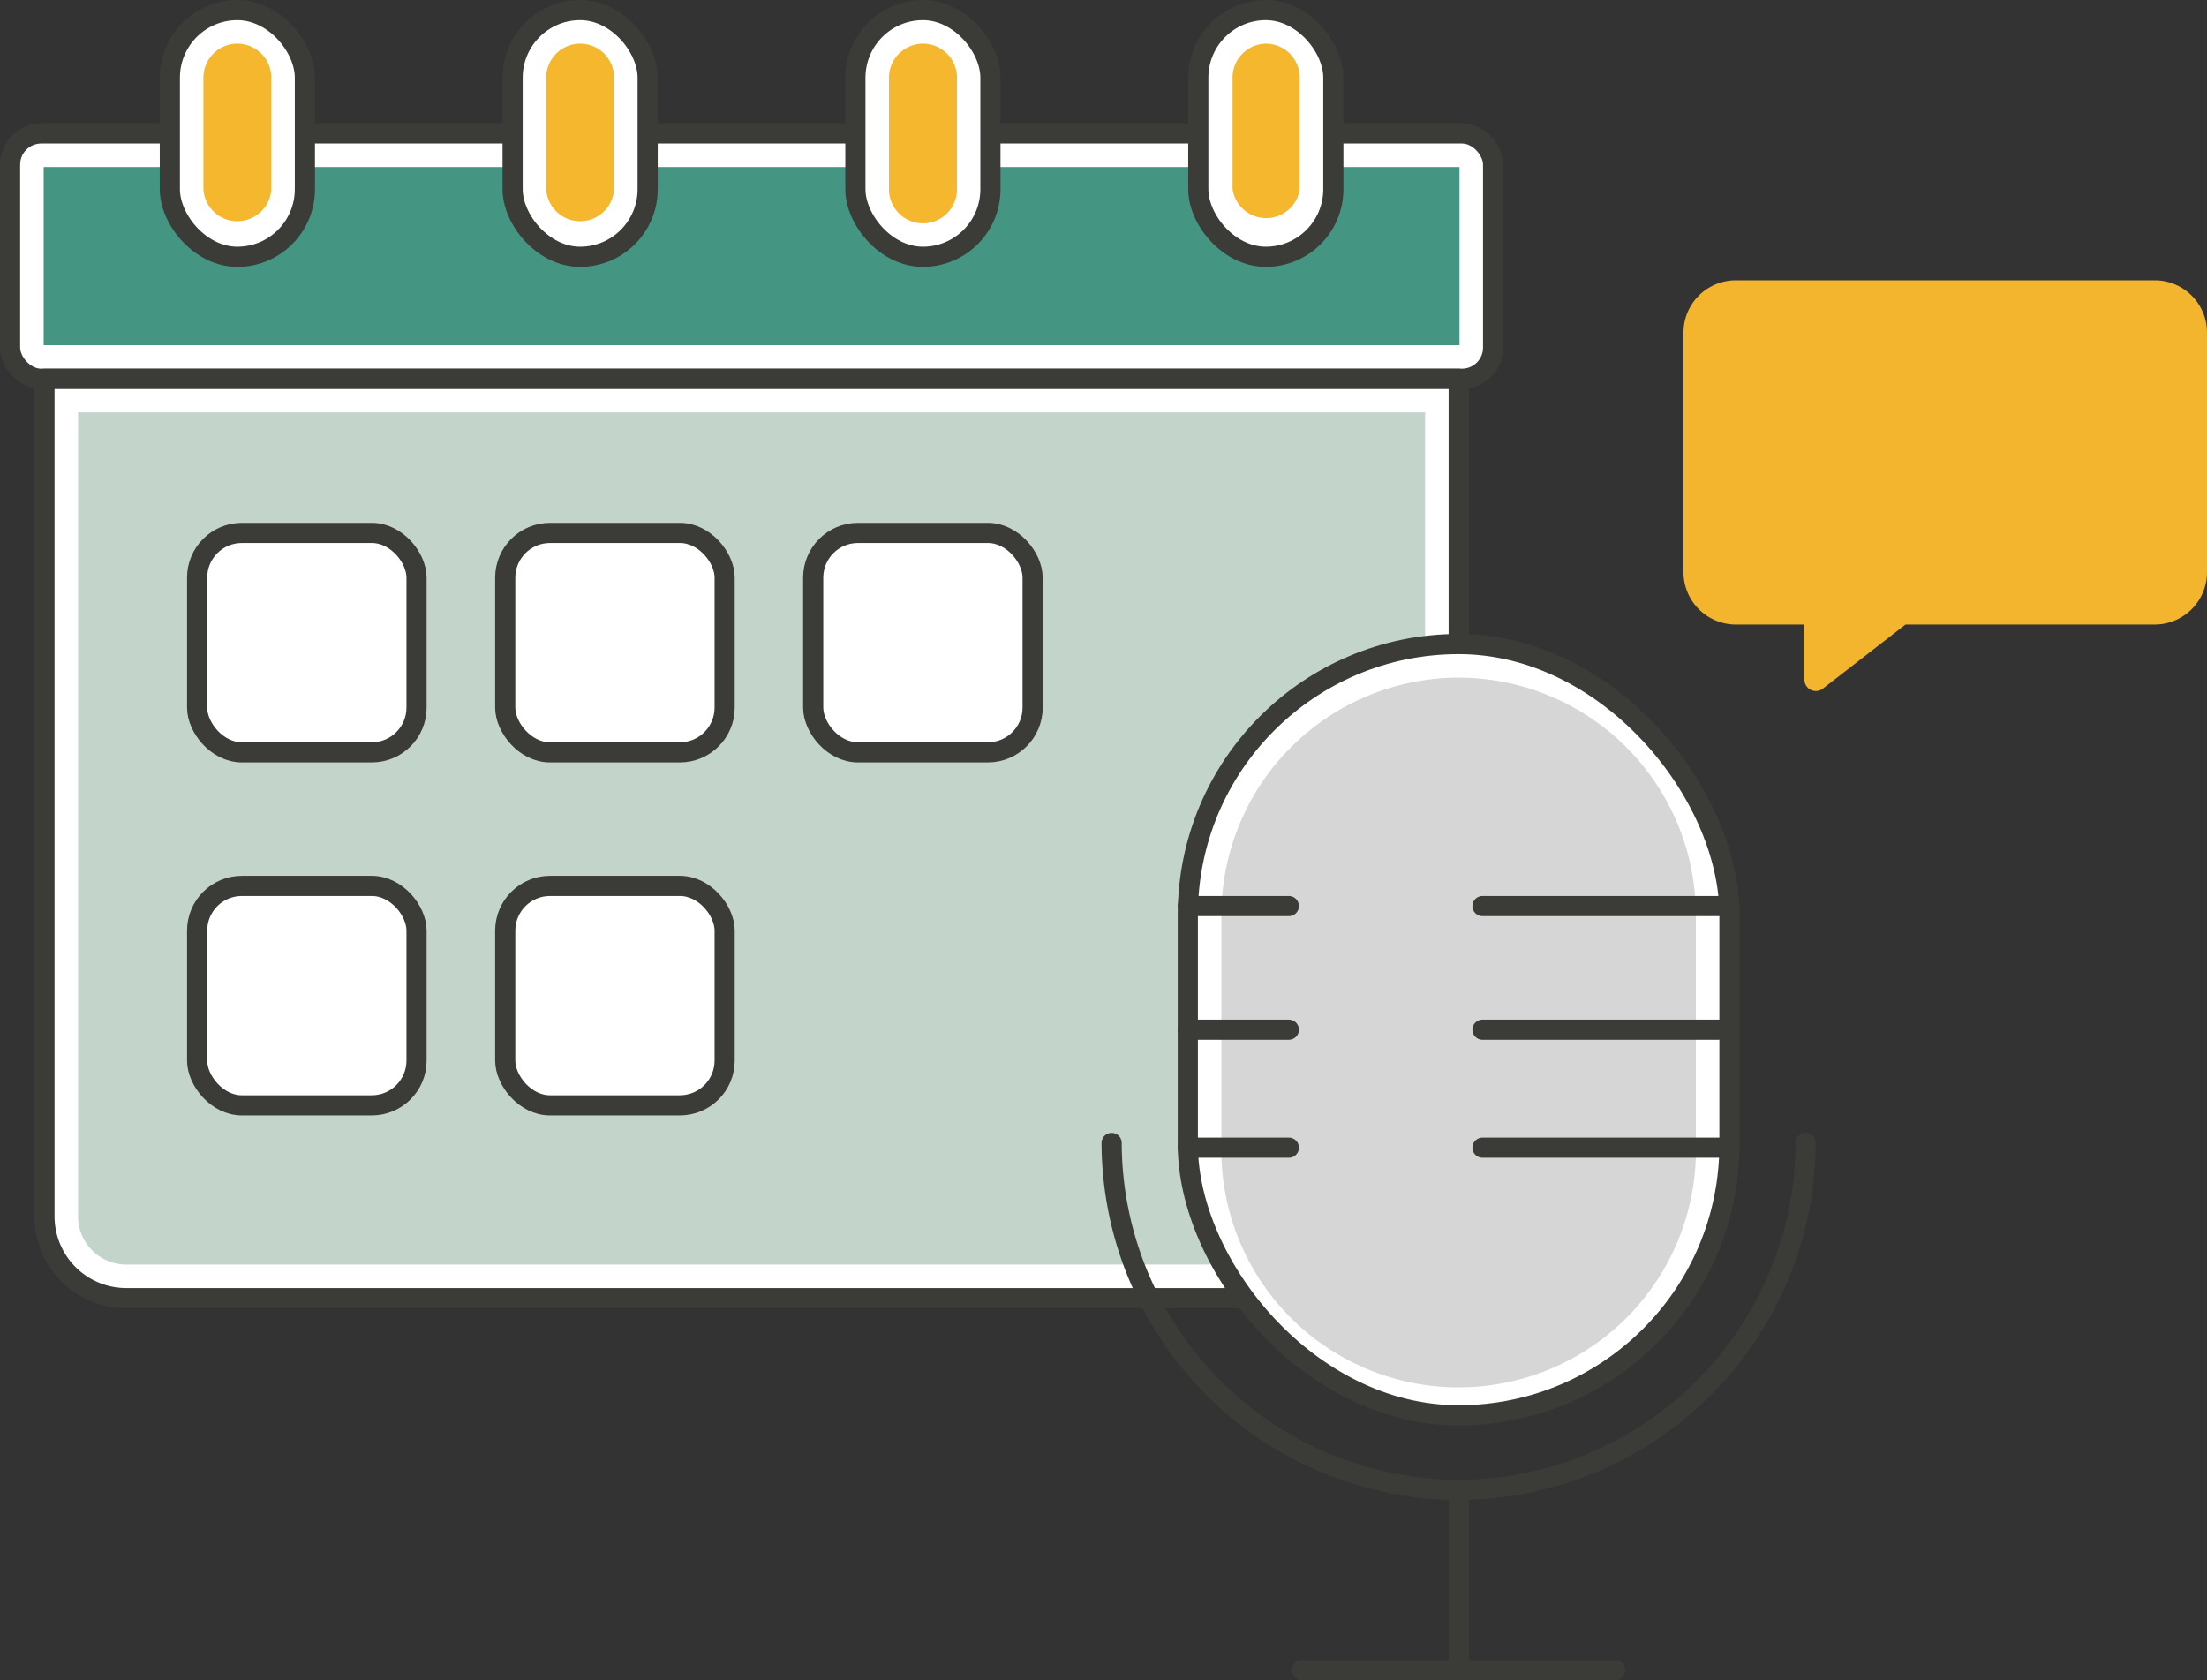 <svg xmlns="http://www.w3.org/2000/svg" viewBox="0 0 164.25 125.04"><rect x="0" y="0" width="164.25" height="125.04" fill="#333333" stroke="none"/><defs><style>.cls-1{fill:#449581;}.cls-2,.cls-6{fill:#fff;}.cls-3{fill:#c3d5cb;}.cls-4{fill:none;}.cls-4,.cls-6{stroke:#3b3b37;stroke-linecap:round;stroke-linejoin:round;stroke-width:1.5px;}.cls-5{fill:#f5b72d;}.cls-7{fill:#f3b52d;}.cls-8{fill:#d6d6d6;}</style></defs><g id="Layer_2" data-name="Layer 2"><g id="Layer_4" data-name="Layer 4"><rect class="cls-1" x="2" y="11.18" width="107.87" height="15.76" rx="1.07"/><path class="cls-2" d="M108.62,12.43V25.69H3.25V12.43H108.62m.17-2.5H3.07A2.34,2.34,0,0,0,.75,12.26v13.6a2.34,2.34,0,0,0,2.32,2.33H108.79a2.34,2.34,0,0,0,2.33-2.33V12.26a2.34,2.34,0,0,0-2.33-2.33Z"/><path class="cls-3" d="M9.4,95.36a4.84,4.84,0,0,1-4.84-4.84V29.44H107.31V90.52a4.85,4.85,0,0,1-4.84,4.84Z"/><path class="cls-2" d="M106.06,30.69V90.52a3.59,3.59,0,0,1-3.59,3.59H9.4a3.59,3.59,0,0,1-3.59-3.59V30.69H106.06m2.5-2.5H3.31V90.52A6.11,6.11,0,0,0,9.4,96.61h93.07a6.11,6.11,0,0,0,6.09-6.09V28.19Z"/><rect class="cls-4" x="0.75" y="9.93" width="110.37" height="18.26" rx="2.32"/><path class="cls-5" d="M17.66,17.86a3.77,3.77,0,0,1-3.77-3.77V5.78a3.78,3.78,0,1,1,7.55,0v8.31A3.78,3.78,0,0,1,17.66,17.86Z"/><path class="cls-2" d="M17.66,3.25a2.53,2.53,0,0,1,2.53,2.53v8.31a2.53,2.53,0,0,1-5.05,0V5.78a2.52,2.52,0,0,1,2.52-2.53m0-2.5h0a5,5,0,0,0-5,5v8.31a5,5,0,0,0,5,5h0a5,5,0,0,0,5-5V5.78a5,5,0,0,0-5-5Z"/><path class="cls-5" d="M43.18,17.86a3.77,3.77,0,0,1-3.78-3.77V5.78a3.78,3.78,0,1,1,7.55,0v8.31A3.77,3.77,0,0,1,43.18,17.86Z"/><path class="cls-2" d="M43.18,3.25A2.52,2.52,0,0,1,45.7,5.78v8.31a2.53,2.53,0,0,1-5.05,0V5.78a2.53,2.53,0,0,1,2.53-2.53m0-2.5h0a5,5,0,0,0-5,5v8.31a5,5,0,0,0,5,5h0a5,5,0,0,0,5-5V5.78a5,5,0,0,0-5-5Z"/><path class="cls-5" d="M68.69,17.86a3.78,3.78,0,0,1-3.78-3.77V5.78a3.78,3.78,0,0,1,7.56,0v8.31A3.78,3.78,0,0,1,68.69,17.86Z"/><path class="cls-2" d="M68.69,3.25a2.53,2.53,0,0,1,2.53,2.53v8.31a2.53,2.53,0,0,1-5.06,0V5.78a2.53,2.53,0,0,1,2.53-2.53m0-2.5h0a5,5,0,0,0-5,5v8.31a5,5,0,0,0,5,5h0a5,5,0,0,0,5-5V5.78a5,5,0,0,0-5-5Z"/><path class="cls-5" d="M94.2,17.86a3.77,3.77,0,0,1-3.77-3.77V5.78a3.78,3.78,0,1,1,7.55,0v8.31A3.77,3.77,0,0,1,94.2,17.86Z"/><path class="cls-2" d="M94.2,3.25a2.53,2.53,0,0,1,2.53,2.53v8.31a2.53,2.53,0,0,1-5,0V5.78A2.52,2.52,0,0,1,94.2,3.25m0-2.5h0a5,5,0,0,0-5,5v8.31a5,5,0,0,0,5,5h0a5,5,0,0,0,5-5V5.78a5,5,0,0,0-5-5Z"/><rect class="cls-6" x="14.67" y="39.66" width="16.33" height="16.33" rx="3.33"/><rect class="cls-6" x="37.6" y="39.66" width="16.33" height="16.33" rx="3.33"/><rect class="cls-6" x="60.52" y="39.66" width="16.33" height="16.33" rx="3.33"/><rect class="cls-6" x="14.67" y="65.93" width="16.33" height="16.33" rx="3.33"/><rect class="cls-6" x="37.6" y="65.93" width="16.33" height="16.33" rx="3.33"/><path class="cls-4" d="M3.31,28.19H108.56a0,0,0,0,1,0,0V90.52a6.09,6.09,0,0,1-6.09,6.09H9.4a6.09,6.09,0,0,1-6.09-6.09V28.19a0,0,0,0,1,0,0Z"/><rect class="cls-4" x="12.64" y="0.75" width="10.05" height="18.36" rx="5.03"/><rect class="cls-4" x="38.15" y="0.75" width="10.05" height="18.36" rx="5.03"/><rect class="cls-4" x="63.66" y="0.75" width="10.05" height="18.36" rx="5.03"/><rect class="cls-4" x="89.18" y="0.75" width="10.05" height="18.36" rx="5.03"/><path class="cls-7" d="M129.17,20.86h31.19a3.89,3.89,0,0,1,3.89,3.88V42.6a3.9,3.9,0,0,1-3.89,3.88H141.81l-6.15,4.77a.85.85,0,0,1-1.37-.67v-4.1h-5.12a3.9,3.9,0,0,1-3.88-3.88V24.74A3.89,3.89,0,0,1,129.17,20.86Z"/><path class="cls-8" d="M108.56,104.08A18.93,18.93,0,0,1,89.65,85.17V68.09a18.91,18.91,0,1,1,37.81,0V85.17A18.93,18.93,0,0,1,108.56,104.08Z"/><path class="cls-2" d="M108.56,50.43a17.68,17.68,0,0,1,17.65,17.66V85.17a17.66,17.66,0,1,1-35.31,0V68.09a17.68,17.68,0,0,1,17.66-17.66m0-2.5h0A20.22,20.22,0,0,0,88.4,68.09V85.17a20.22,20.22,0,0,0,20.16,20.16h0a20.21,20.21,0,0,0,20.15-20.16V68.09a20.21,20.21,0,0,0-20.15-20.16Z"/><line class="cls-4" x1="110.33" y1="67.43" x2="128.71" y2="67.43"/><line class="cls-4" x1="110.33" y1="76.63" x2="128.71" y2="76.63"/><line class="cls-4" x1="110.33" y1="85.41" x2="128.71" y2="85.41"/><path class="cls-4" d="M134.38,85.06a25.9,25.9,0,0,1-25.82,25.82h0A25.9,25.9,0,0,1,82.73,85.06"/><line class="cls-4" x1="88.4" y1="67.43" x2="95.92" y2="67.43"/><line class="cls-4" x1="88.4" y1="76.63" x2="95.92" y2="76.63"/><line class="cls-4" x1="88.4" y1="85.41" x2="95.92" y2="85.41"/><line class="cls-4" x1="108.56" y1="110.88" x2="108.56" y2="124.29"/><line class="cls-4" x1="96.9" y1="124.29" x2="120.21" y2="124.29"/><rect class="cls-4" x="88.4" y="47.93" width="40.31" height="57.4" rx="20.16"/></g></g></svg>